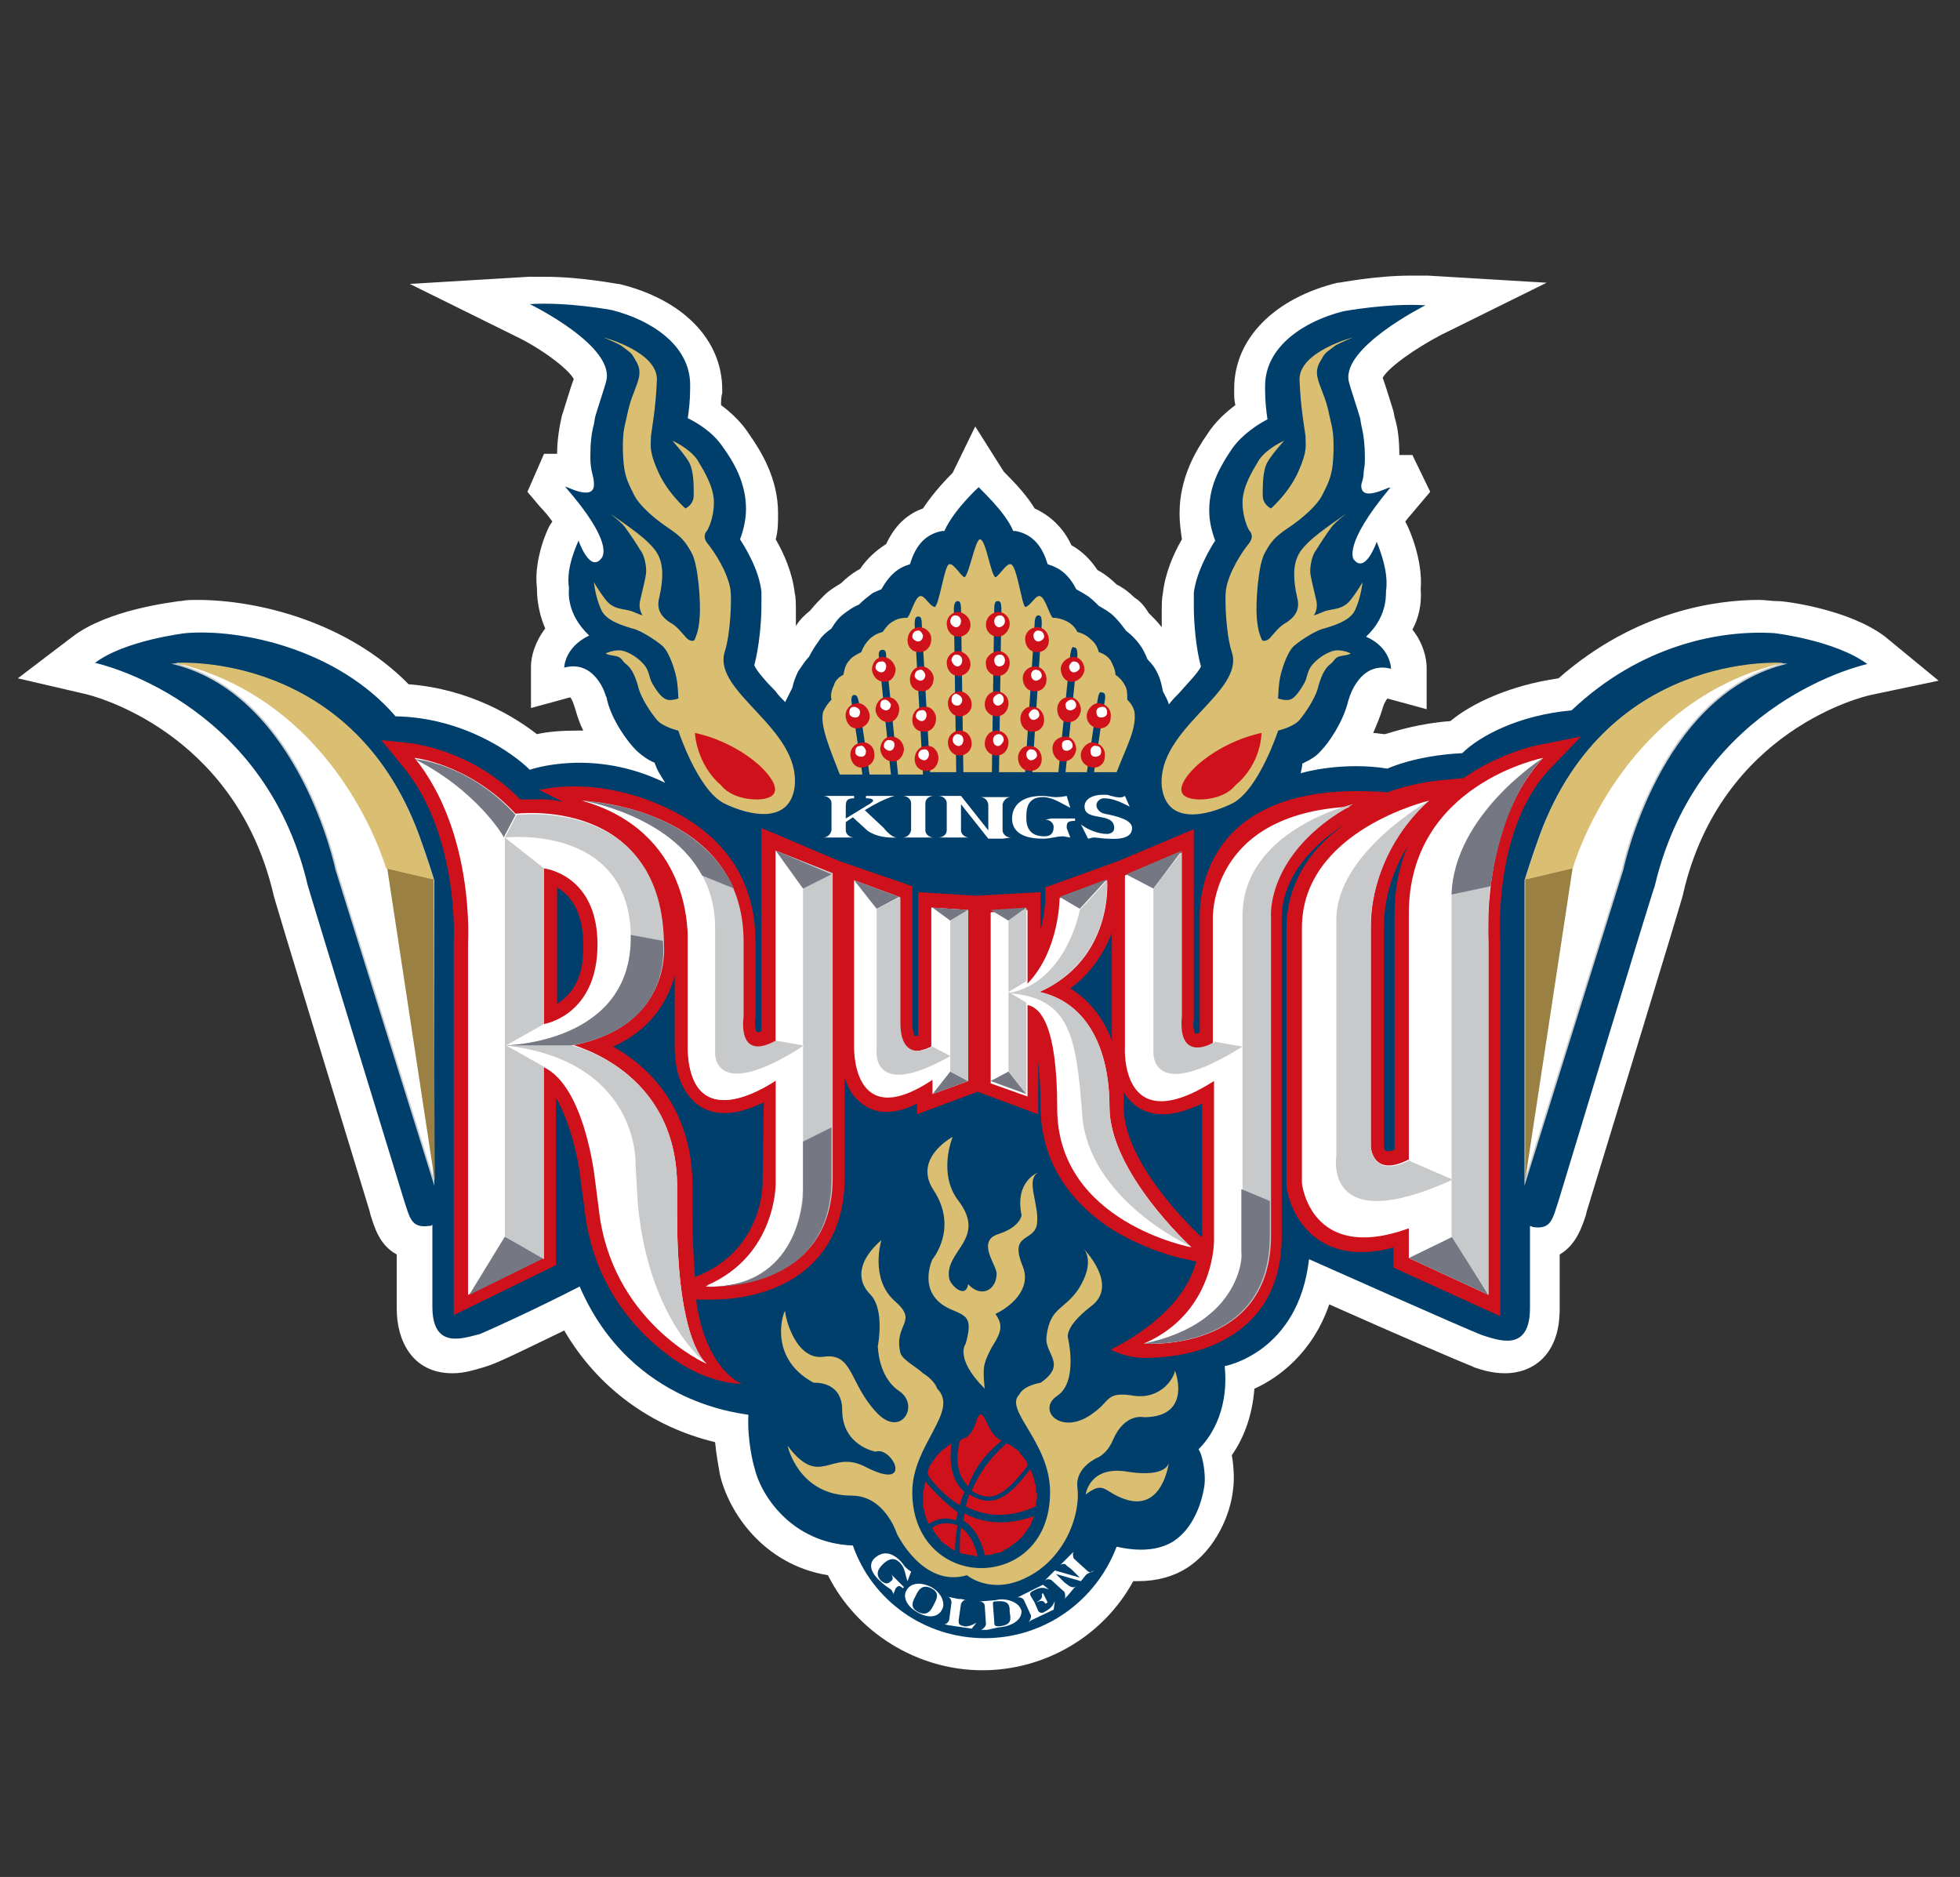 <?xml version="1.0" encoding="utf-8"?>
<!-- Generator: Adobe Illustrator 24.0.0, SVG Export Plug-In . SVG Version: 6.00 Build 0)  -->
<svg version="1.1" id="レイヤー_1" xmlns="http://www.w3.org/2000/svg" xmlns:xlink="http://www.w3.org/1999/xlink" x="0px"
	 y="0px" viewBox="0 0 165 158" style="enable-background:new 0 0 165 158;" xml:space="preserve">
<rect x="0" y="0" width="165" height="158" fill="#333333" stroke="none"/>
<style type="text/css">
	.st0{fill:#FFFFFF;}
	.st1{fill:#003F6B;}
	.st2{fill:#CF111B;}
	.st3{fill:#DABF73;}
	.st4{fill:#FFFFFF;stroke:#C8C9CA;stroke-width:0.128;stroke-miterlimit:10;}
	.st5{fill:#9B8044;}
	.st6{fill:#C8C9CA;}
	.st7{fill:#757883;}
	.st8{fill:none;stroke:#E50012;stroke-width:2.553538e-02;stroke-miterlimit:10;}
</style>
<g>
	<path class="st0" d="M158.7,53.6c-3-2.3-8.4-3-9-3l-0.1,0c-0.5,0-1-0.1-1.5-0.1c-3.6,0-10.4,0.9-16.9,6.6c-4.1,0.6-7.3,2.1-9.1,3.6
		c-2.6,0.2-4.5,0.8-5.5,1.1c-0.3,0-0.7-0.1-1-0.1c0.3-0.7,0.6-1.4,0.8-2.1l0.1-0.3c0.1-0.2,0.2-0.4,0.3-0.5l3.3,0.9l0-3.5
		c0-0.8-0.3-2.1-1.2-3.2c0.5-0.9,0.8-2.1,0.7-3.4c0.2-2.5-1-5.1-1.1-5.3l-0.2-0.4c0.3-0.4,0.6-0.7,1-1.2l1.1-1.3l-1.5-3.1l-1.1,0
		c0-1.2-0.1-2.2-0.4-3.2l-0.1-0.5c-0.2-0.6-0.6-2-0.9-2.8c0.5-0.9,2.8-2.5,4.9-3.6l8.9-4.4l-10-0.6c-0.4,0-0.9,0-1.4,0
		c-3,0-6,0.6-6.1,0.6l-0.1,0c-5.3,1.3-8.7,4.7-8.7,8.9c0,0.1,0,0.2,0,0.4c0,0.3,0,0.6,0.1,1c-0.8,0.6-1.7,1.4-2.4,2.5
		c-0.9,1.3-2.3,3.6-2.3,6.6l0,0.1c0,0.7,0.1,1.4,0.2,2.1c-0.7,1.2-1.4,2.8-1.6,4.5c-0.1,0.5-0.1,1.1-0.1,1.5c0,0.4,0,0.9,0,1.4
		c-0.3-0.4-0.7-0.8-1.1-1.2c-0.3-0.5-0.7-1-1.2-1.3c-0.4-0.4-0.9-0.8-1.5-1.1c-0.4-0.4-0.9-0.8-1.4-1.1c-0.1,0-0.1-0.1-0.2-0.1
		c-0.6-0.9-1.3-1.6-2.2-2.1c-0.7-1.5-1.8-2.5-3.1-3.1c-0.6-1-1.5-2-2.6-3.1l-2.4-3.8l-1.9,3.9c-1.1,1.1-1.9,2.1-2.5,3
		c-1.4,0.5-2.4,1.5-3.1,3c-0.8,0.5-1.6,1.2-2.2,2.1c-0.1,0-0.1,0.1-0.2,0.1c-0.5,0.3-1,0.7-1.4,1.1c-0.5,0.3-1,0.6-1.4,1
		c-0.4,0.4-0.8,0.8-1.2,1.3c-0.5,0.4-0.9,0.8-1.2,1.3c0-0.5,0-0.9,0-1.3c0-0.6,0-1.1-0.1-1.5c-0.2-1.7-0.9-3.3-1.6-4.5
		c0.2-0.7,0.2-1.4,0.2-2.1l0-0.1c0-3-1.5-5.3-2.4-6.6c-0.7-1.1-1.6-1.9-2.4-2.5c0-0.3,0-0.7,0.1-1c0-0.1,0-0.2,0-0.3
		c0-4.2-3.3-7.6-8.7-8.9l-0.1,0c-0.1,0-3.1-0.6-6.1-0.6c-0.5,0-1,0-1.4,0l-10,0.6l8.9,4.4c2.1,1,4.4,2.7,4.9,3.6
		c-0.3,0.8-0.7,2.2-0.9,2.8L47.3,35c-0.2,0.9-0.4,2-0.4,3.2l-1.1,0l-0.7,1.6l-0.7,1.6l1.1,1.3c0.4,0.4,0.7,0.8,1,1.2l-0.2,0.3
		c-0.1,0.1-1.4,2.8-1.1,5.3c0,1.3,0.3,2.5,0.7,3.4c-0.9,1.2-1.2,2.4-1.2,3.2l0,3.5l3.3-0.9c0.1,0.1,0.2,0.3,0.3,0.6l0.1,0.3
		c0.2,0.7,0.4,1.3,0.7,1.9c-0.2,0-0.3,0-0.5,0c-1.4,0-2.5,0.1-3.4,0.3c-1.8-1.4-5.6-3.8-10.8-4.2c-5.1-5.2-12.6-7.1-17.8-7.1
		c-0.5,0-0.9,0-1.4,0.1l-0.1,0c-0.6,0.1-6,0.7-9,3l-4.6,3.5l5.6,1.3c0.5,0.1,12.6,3,15.9,16.8c0,0.1,0,0.2,8.1,26.7l0.1,0.4
		c0.3,0.9,0.7,2.5,2.2,3.3l0,4.6c0,2.5,1.2,5.4,4.7,5.4c1,0,1.9-0.3,2.6-0.5L41,115c0.8-0.2,4-1.8,6.5-3c2.8,4.8,7.3,8.1,12.7,9.4
		c0.1,1.1,0.3,2.1,0.4,2.7c0.7,3.1,3.6,7.6,9.1,8.5c2.4,4.8,7.5,8,13,8c5.3,0,10.2-2.9,12.7-7.5c0.1,0,0.3,0,0.4,0
		c1.6,0,3-0.4,4.1-1.1c2.5-1.6,3.7-4.6,3.9-6.6l0,0c0.1-0.6,0.1-1.8-0.1-2.9c0.9-1.3,1.7-3.1,1.9-5.6c2-0.9,4.9-3,6.3-7.1
		c5.6,2.5,11.2,4.9,12,5.2l0.2,0.1c0.6,0.2,1.5,0.5,2.6,0.5c2.2,0,4.6-1.4,4.6-5.4l0-4.6c1.4-0.8,1.9-2.4,2.2-3.3l0.1-0.4
		c8.1-26.5,8.1-26.6,8.1-26.7c3.2-13.8,15.3-16.6,15.8-16.7l5.7-1.2L158.7,53.6z M62.9,42.9L62.9,42.9L62.9,42.9L62.9,42.9z"/>
	<g>
		<path class="st1" d="M149.4,53.3c-4.6-0.3-11.3,1-17.1,6.5c-4.5,0.4-7.8,2.2-9.2,3.6c-4,0.2-6.3,1.3-6.3,1.3
			c-3.7-0.6-7.1,0.3-7.3,0.4c0-0.1,0.2-0.8,0.1-0.8c0.6-0.3,1.2-0.6,1.6-1.1c0.7-0.7,1.9-2.5,2.3-4.2c0.1-0.3,0.1-0.3,0.1-0.3
			c0,0,0.9-3.1,3.5-2.4c0,0,0-1.8-2.1-2.7c2-1.9,1.6-3.8,1.7-4c0.2-1.8-0.8-3.9-0.8-4c0,0-1,2.9-2,1.4c0.1,0-0.9-1.1,3.1-5.9
			c0.3-0.4-2.5,1.4-2.4-0.3c0.1-0.4,0.2-0.6,0.2-1.1c0.1-0.6,0.1-0.7,0.1-1.3c0-0.9-0.1-1.8-0.3-2.6l-0.1-0.6
			c-0.2-0.7-0.9-2.8-0.9-2.9c-1-2.9,6.4-6.6,6.4-6.6c-3.1-0.2-6.9,0.5-6.9,0.5c-3.2,0.8-6.6,2.9-6.6,6.3c0,0.1,0,0.2,0,0.3
			c0,1,0.1,1.8,0.2,2.5c-0.6,0.3-2.1,1.2-3,2.5c-0.8,1.2-1.9,2.9-1.9,5.1c0,0,0,0.1,0,0.1c0,0.9,0.2,1.7,0.5,2.5
			c-0.7,1.1-1.6,2.8-1.8,4.4c0,0.3,0,0.7,0,1.2c0,1.4,0.2,3.6,0.6,5c-0.2,0.5-1.2,1.5-1.8,2.2c-0.3,0.3-0.6,0.6-0.9,1
			c-0.1-0.4-0.3-0.7-0.5-1.1c-0.1-0.5-0.2-1-0.4-1.4c-0.2-0.5-0.5-0.9-0.9-1.3c-0.2-0.5-0.4-0.9-0.7-1.3c-0.3-0.4-0.7-0.8-1.1-1.1
			c-0.3-0.4-0.6-0.8-1-1.2c-0.4-0.4-0.8-0.6-1.3-0.9c-0.4-0.4-0.7-0.7-1.2-1c-0.2-0.1-0.5-0.3-0.7-0.4c-0.4-0.8-1-1.6-2.1-2
			c-0.1,0-0.2-0.1-0.3-0.1c-0.4-1.3-1.1-2.5-2.7-2.8c0,0-0.1,0-0.2,0c-0.7-1.7-3-3.7-2.9-3.7c0,0-2.1,1.9-2.9,3.7
			c-0.1,0-0.1,0-0.2,0c-1.6,0.3-2.3,1.5-2.7,2.8c-0.1,0-0.2,0.1-0.3,0.1c-1.1,0.4-1.7,1.3-2.1,2c-0.2,0.1-0.5,0.2-0.7,0.3
			c-0.4,0.3-0.8,0.6-1.2,1c-0.5,0.2-0.9,0.5-1.3,0.8c-0.4,0.3-0.7,0.7-1,1.2c-0.4,0.3-0.8,0.6-1.1,1.1c-0.3,0.4-0.6,0.9-0.8,1.3
			c-0.4,0.4-0.6,0.8-0.9,1.2c-0.2,0.4-0.4,0.9-0.5,1.4c-0.2,0.4-0.4,0.8-0.6,1.2c-0.3-0.3-0.6-0.6-0.8-0.9c-0.7-0.7-1.6-1.7-1.8-2.2
			c0.4-1.5,0.6-3.6,0.6-5c0-0.5,0-0.9,0-1.2c-0.2-1.7-1.1-3.3-1.8-4.4c0.3-0.8,0.5-1.7,0.5-2.5c0,0,0-0.1,0-0.1c0-2.2-1.1-4-1.9-5.1
			c-0.9-1.4-2.4-2.2-3-2.5c0.1-0.7,0.2-1.5,0.2-2.5c0-0.1,0-0.2,0-0.3c0-3.4-3.4-5.5-6.6-6.3c0,0-3.7-0.7-6.9-0.5
			c0,0,7.4,3.6,6.4,6.6c0,0.1-0.7,2.2-0.9,2.9l-0.1,0.6c-0.2,0.7-0.3,1.6-0.3,2.6c0,0.6,0,0.7,0.1,1.3c0.1,0.5,0.2,0.7,0.2,1.1
			c0.1,1.7-2.7,0-2.4,0.3c4.1,4.7,3.1,5.8,3.1,5.9c-1,1.5-2-1.4-2-1.4c0,0.1-1.1,2.2-0.8,4c0,0.2-0.3,2.1,1.7,4
			c-2.1,1-2.1,2.7-2.1,2.7c2.6-0.7,3.5,2.3,3.5,2.4c0,0,0.1,0.1,0.1,0.3c0.4,1.7,1.7,3.5,2.4,4.2c0.5,0.5,1.1,0.9,1.6,1.1
			c0.3,0.8,0.3,0.7,0.9,1.7c-6.1-3-11.4-1.1-11.4-1.1c-1.4-1.4-5.6-4.4-11.3-4.5c-4.9-5.7-13.1-7.4-17.7-7c0,0-5.1,0.6-7.6,2.5
			c0,0,14.2,3,17.9,18.7c0,0.1,8.1,26.5,8.1,26.5c0.5,1.5,0.6,2.4,2.1,2.2c0.1,0,0.2,0,0.3-0.1l0,6.9c0,3.7,2.7,2.6,4,2.3
			c0.5-0.2,4.3-1.9,8.4-4c4.4,10.2,14.2,10.7,14.2,10.8c-0.1,2.1,0.4,4.1,0.5,4.4c0.5,2.3,3.1,6.4,8.3,6.6c1.6,4.6,6,7.8,11.1,7.8
			c5.1,0,9.4-3.2,11.1-7.7c0.9,0.2,3,0.6,4.7-0.4c2.4-1.5,2.7-4.9,2.7-4.8c0.1-0.8-0.1-2.4-0.5-3c0.7-0.7,2.6-2.9,2.2-7
			c0,0,6.2-1.1,7.1-9c0,0,13.7,6.1,14.6,6.4c1.3,0.4,4,1.5,4-2.3l0-6.9c0.1,0,0.2,0.1,0.3,0.1c1.5,0.2,1.6-0.7,2.1-2.2
			c0,0,8-26.4,8.1-26.5c3.7-15.7,17.9-18.7,17.9-18.7C154.5,53.9,149.4,53.3,149.4,53.3z"/>
		<path class="st2" d="M58.6,109.4l0.6,0c0,0,0.3,0,0.7,0l0,0c1.4,0,4-0.2,6.4-1.5c2.2-1.2,4.8-3.7,4.8-8.7l0-8.5
			c0.2,0.6,0.5,1.3,1,1.8c0.7,0.7,1.5,1.1,2.5,1.1c0.8,0,1.6-0.2,2.6-0.7l0,0.9l5.1-1.9l5.1,1.9l0-4.5c0.1,1,0.2,2.2,0.2,3.8
			c0,4.4,2.2,8,6.2,10.5c3,1.8,5.9,2.4,6.1,2.4l0.8,0.2c-1.2,4.7-7.2,7.4-7.2,7.4s1.4,0.8,3.2,0.7c5.4-0.1,11.2-2.7,11.2-10.2
			l0-26.8c0-4,3.5-6.8,5.3-7.9c-2.6,1.8-4.9,4.7-4.9,8.8l0,21.5l0,0.1c0.2,1.9,1.8,5.6,6.3,5.6c0.8,0,1.7-0.1,2.7-0.4l0,1.7l9,4.1
			l0-31.4l0-0.1c0-0.1-0.7-9.6,4.3-14.7l2.5-2.6l-3.5,0.7c-0.1,0-3.1,0.6-6.1,2.6c-0.1,0.1-0.2,0.1-0.3,0.2l-2.1,0.2
			c-2.6,0.3-4.3,1-4.3,1c-16.2-1.3-15.8,9.8-15.8,10.6l0,9.6c-0.2,0.1-0.3,0.1-0.4,0.1c-0.1-0.2-0.2-0.8-0.1-1.2l0-0.1l0-15.9
			l-6.4,2.7L88,74.7l0,0.8c0,0,0,1.3-0.4,2.8l0-3.2l-5.4,0.3l0,0l-4.9-0.3l0,12.1c-0.1,0-0.1,0-0.2,0c-0.1,0-0.1,0-0.1,0
			c-0.1-0.1-0.2-0.7-0.2-1.1l0-11.5l-6.1-2.1l-6.6-2.8l0,17.1c-0.2,0.1-0.3,0.1-0.4,0.1c-0.1-0.2-0.2-0.8-0.1-1.2l0-0.1l0-6.3
			c0-5.2-2.6-9-7.5-11.3c-6-2.8-10.6-1.5-10.7-1.5l2,1c-1.4-0.3-1.9-0.2-2.8-0.2c-0.3,0-0.6,0-0.8,0c-4-4.1-8.7-4.6-8.9-4.7
			l-2.8-0.3l1.8,2.2c4.8,5.8,4.3,14.7,4.3,14.7l0,31.5l8.6-4.2l0-14.1c1.3,2.2,2,5.7,2.1,7.1l0.3,2.2c0.9,8.8,7.5,13,9.6,13.9
			c0,0,0,0,0,0l0,0c0,0,1.9,0.9,3.8,0.9C62.7,116.7,59.4,115.5,58.6,109.4z M46.9,84.5l0-9.8c1,0.6,2.2,1.9,2.2,4.8
			C49.2,82.5,48,83.8,46.9,84.5z M64.2,99.6c0,0.2,0,5.4-5.2,7.7l-0.5,0.2c-0.1-1.4-0.2-3.1-0.2-5.2c0-1.2,0-2.3,0-2.4
			c0-6.7-3.8-10.2-6.7-11.8c3.4-1.5,4.7-4.1,5.2-6l0,5.8c0,0.4-0.1,3,1.4,4.6c0.7,0.8,1.7,1.2,2.8,1.2c1,0,2-0.3,3.3-0.9L64.2,99.6z
			 M90.1,83.2c1.8-1.3,2.9-3.1,3.5-4.7l0,9.1C92.9,85.7,91.7,84.2,90.1,83.2z M94.6,93.2c0-0.4,0-0.9,0-1.3c0.1,0.2,0.3,0.5,0.5,0.7
			c0.7,0.8,1.7,1.2,2.8,1.2c1,0,2-0.3,3.3-0.9l0,11.2L101,104C100.9,103.9,94.6,98.1,94.6,93.2z M117.4,76.9l0,19.9
			c-0.3,0.1-0.5,0.1-0.6,0.1l0,0c-0.1,0-0.3,0-0.3-0.4l0-18.4c0-2.9,1-5.2,2-6.9C117.8,72.9,117.4,74.8,117.4,76.9z"/>
		<path class="st3" d="M95.5,59.9c-0.1-0.4-0.3-0.7-0.6-1c0-0.4,0-0.9-0.2-1.2c-0.2-0.4-0.5-0.7-0.8-0.9c0-0.4-0.2-0.8-0.4-1.2
			c-0.2-0.3-0.6-0.6-1-0.7c-0.1-0.4-0.3-0.8-0.7-1.1c-0.3-0.3-0.7-0.5-1.1-0.6c-0.2-0.4-0.5-0.7-0.9-0.9c-0.4-0.2-0.8-0.3-1.2-0.3
			c-0.3-0.4-0.6-1.6-1-1.8c-0.4-0.2-0.8,0.8-1.3,0.9c-0.3-0.3-0.7-3.5-1.2-3.6c-0.4-0.1-0.9,0.9-1.3,1.1c-0.4-0.2-0.8-3.2-1.3-3.2
			c-0.4,0-0.9,2.9-1.3,3.2c-0.4-0.2-0.9-1.2-1.3-1.1c-0.4,0.1-0.8,3.3-1.2,3.6c-0.5-0.1-0.9-1.1-1.3-0.9c-0.4,0.2-0.7,1.4-1,1.8
			c-0.5,0-0.9,0.1-1.2,0.3c-0.4,0.2-0.6,0.5-0.9,0.9c-0.4,0.1-0.8,0.3-1.1,0.6c-0.3,0.3-0.5,0.6-0.7,1.1c-0.4,0.2-0.8,0.4-1,0.7
			c-0.3,0.3-0.4,0.7-0.5,1.2c-0.4,0.2-0.7,0.5-0.8,0.9c-0.2,0.4-0.3,0.8-0.2,1.2c-0.3,0.3-0.5,0.6-0.7,1c-0.3,1.1,0.5,3,1.4,5.3
			l1.9,0l-0.9-6c-0.1-0.6,0.1-0.7,0.2-0.7c0.2,0,0.3,0.1,0.4,0.6l0.9,6.1l1.8,0l-1-9.8c-0.1-0.6,0.1-0.7,0.3-0.7
			c0.2,0,0.3,0.1,0.3,0.6l1,9.9l2.1,0L77,52.6c0-0.6,0.1-0.7,0.3-0.7c0.2,0,0.3,0.1,0.3,0.7L78.3,65l2.2,0l-0.2-13.7
			c0-0.6,0.2-0.7,0.3-0.7c0.2,0,0.3,0.1,0.3,0.7L81.1,65l2.4,0l0.2-13.7c0-0.6,0.1-0.7,0.3-0.7c0.2,0,0.3,0.1,0.3,0.7L84.1,65l2.2,0
			l0.8-12.5c0-0.6,0.2-0.7,0.3-0.7c0.2,0,0.3,0.1,0.3,0.7L86.9,65l2.2,0l1-9.9c0.1-0.6,0.2-0.7,0.3-0.6c0.2,0,0.3,0.1,0.3,0.7
			l-1,9.8l1.8,0l0.9-6.1c0.1-0.6,0.2-0.7,0.4-0.6c0.2,0,0.3,0.2,0.2,0.7l-0.9,6l1.9,0C94.9,62.7,95.7,61.3,95.5,59.9z"/>
		<path class="st3" d="M61,54.9c0.5-1.5,0.6-4.5,0.5-5.2c-0.2-1.5-1.4-3.3-1.9-3.9c-0.5-0.6-0.2-1-0.1-1.1c0.1-0.1,0.6-1.1,0.6-2.4
			c0-1.3-0.8-2.6-1.4-3.6c-0.7-1-2.1-1.6-2.1-1.6s1,1.1,1.4,1.8c0.4,0.7,0.4,1.9,0.4,2.8c0,0.8-0.7,1.1-0.7,1.1s-1.5-1.3-2.3-3.1
			c-0.8-1.8-0.6-2.2-0.6-3c0.1-0.8,0.4-2.3,0.5-4.7c0.1-2.4-4.5-3.6-4.5-3.6s1.2,0.5,1.5,0.7c0.9,0.7,0.8,0.5,1.3,1.4
			c0.5,0.9,0.1,1.6-0.3,2.7c-0.4,1-0.5,1.8-0.7,2.6c-0.2,0.8-0.2,2.1-0.1,3.2c0.1,1.2,0.5,1.9,0.9,2.7c0.4,0.8,1.6,1.9,2.8,2.7
			c1.2,0.8,1.5,1.2,2,2.1c0.6,1,0.8,4.3,0.7,5.5c-0.1,1.2-0.3,1.5-0.4,1.8c-0.1,0.3-0.6,0.1-0.8-0.2c-0.2-0.2-0.7-0.9-1.3-1.2
			c-0.6-0.4-1.2-1-0.9-2.1c0.7-3.1-0.2-3.9-1-4.7c-0.8-0.8-3.2-2.4-3.2-2.4s1.1,0.8,1.4,1.3c0.3,0.4,0.9,1.3,1.2,1.8
			c0.4,0.5,0.5,1.4,0.5,1.8c0,0.4-0.3,1.5-0.5,2.4c-0.2,0.8,0.2,1.3,0.2,1.3s-0.1,0-0.8-0.3c-0.7-0.3-1.6-0.1-2.3-1
			c-0.7-0.9-1-1.5-1-1.5s0.1,1.2,0.6,2.3c0.4,1,2,1.4,2.6,1.6c0.6,0.1,1.9,0.9,2.6,1.5c0.6,0.6,1.1,2.2,1.2,3
			c0.1,0.8,0.1,1.3,0.1,1.3s0.2,0.1-0.4,0.2c-0.5,0.1-0.9,0-1.5-0.9c-0.6-0.9-0.4-0.9-0.7-1.6c-0.3-0.7-1.3-1.4-2-1.6
			c-0.7-0.2-1.5,0.2-1.5,0.2s0,0.1,0.7,0.2c0.7,0.1,0.6,0.4,1,0.7c0.4,0.3,0.7,0.8,1,1.8c0.2,1,1.1,2.3,1.6,2.9
			c0.5,0.6,1.8,0.9,1.8,0.9s1.6,4.9,3.8,6.1c2.2,1.1,5.6,1.8,6-1.4C67.4,61.3,60,58.3,61,54.9z"/>
		<path class="st2" d="M60.7,66.1c0,0,0.8,1.2,3.1,1.2c2.3-0.1,1.5-1.6,0.1-2.9c-2.5-2.2-5.4-2.7-5.4-2.7S58.6,64.3,60.7,66.1z"/>
		<path class="st3" d="M103.7,54.9c-0.5-1.5-0.6-4.5-0.5-5.2c0.2-1.5,1.4-3.3,1.9-3.9c0.5-0.6,0.2-1,0.1-1.1
			c-0.1-0.1-0.6-1.1-0.6-2.4c0-1.3,0.8-2.6,1.4-3.6c0.7-1,2.1-1.6,2.1-1.6s-1,1.1-1.4,1.8c-0.4,0.7-0.4,1.9-0.4,2.8
			c0,0.8,0.7,1.1,0.7,1.1s1.5-1.3,2.3-3.1c0.8-1.8,0.6-2.2,0.6-3c-0.1-0.8-0.4-2.3-0.5-4.7c-0.1-2.4,4.5-3.6,4.5-3.6
			s-1.2,0.5-1.5,0.7c-0.9,0.7-0.8,0.5-1.3,1.4c-0.5,0.9-0.1,1.6,0.3,2.7c0.4,1,0.5,1.8,0.7,2.6c0.2,0.8,0.2,2.1,0.1,3.2
			c-0.1,1.2-0.5,1.9-0.9,2.7c-0.4,0.8-1.6,1.9-2.8,2.7c-1.2,0.8-1.5,1.2-2,2.1c-0.6,1-0.8,4.3-0.7,5.5c0.1,1.2,0.3,1.5,0.4,1.8
			c0.1,0.3,0.6,0.1,0.8-0.2c0.2-0.2,0.7-0.9,1.3-1.2c0.6-0.4,1.2-1,0.9-2.1c-0.7-3.1,0.2-3.9,1-4.7c0.8-0.8,3.2-2.4,3.2-2.4
			s-1.1,0.8-1.4,1.3c-0.3,0.4-0.9,1.3-1.2,1.8c-0.4,0.5-0.5,1.4-0.5,1.8c0,0.4,0.3,1.5,0.5,2.4c0.2,0.8-0.2,1.3-0.2,1.3
			s0.1,0,0.8-0.3c0.7-0.3,1.6-0.1,2.3-1c0.7-0.9,1-1.5,1-1.5s-0.1,1.2-0.6,2.3c-0.4,1-2,1.4-2.6,1.6c-0.6,0.1-1.9,0.9-2.6,1.5
			c-0.6,0.6-1.1,2.2-1.2,3c-0.1,0.8-0.1,1.3-0.1,1.3s-0.2,0.1,0.4,0.2c0.6,0.1,0.9,0,1.5-0.9c0.6-0.9,0.4-0.9,0.7-1.6
			c0.3-0.7,1.3-1.4,2-1.6c0.7-0.2,1.5,0.2,1.5,0.2s0,0.1-0.7,0.2c-0.7,0.1-0.6,0.4-1,0.7c-0.4,0.3-0.7,0.8-1,1.8
			c-0.2,1-1.1,2.3-1.6,2.9c-0.5,0.6-1.8,0.9-1.8,0.9s-1.6,4.9-3.8,6.1c-2.2,1.1-5.6,1.9-6-1.4C97.4,61.3,104.8,58.3,103.7,54.9z"/>
		<path class="st2" d="M104,66.1c0,0-0.8,1.2-3.1,1.2c-2.3-0.1-1.5-1.6-0.1-2.9c2.5-2.2,5.4-2.7,5.4-2.7S106.2,64.3,104,66.1z"/>
		<path class="st4" d="M36.5,99.4l-8.2-26.2c0,0-3-14.5-13.5-17.3c0,0,15.2-1.1,20.7,15.2c0.3,0.8,1,3,1,3L36.5,99.4z"/>
		<path class="st3" d="M82.9,116.9c-2.6-2.6-1.6-3.8-1.6-3.8c0.6-2.2,0.1-2.3-1.3-2.9c-2.9-1.3-1.5-4.2-1.5-4.2s2.2-2.6,0.1-5.8
			c-1.8-2.7,1.6-4.5,1.6-4.5s-1.3,3.1,0.5,5.4c2.4,3.2-1.2,4.2-0.8,6.5c0.1,0.6,1.4,1.8,1.6,0.5c1.1,1.2,2.4,0.5,2.4-0.9
			c0-0.7-1.7-2.7,0.1-3.3c1.9-0.6,2-1.6,2-1.6c-0.6-2.9,1.4-3.6,1.4-3.6c-1.1,0.6,0.1,2.7-0.1,4.3c-0.2,1.6-2.4,0.7-1.2,3.6
			c0.8,2-1.2,3.5-2.3,4c0.6,0.9,0.6,1.4-0.3,2.8c0,0-0.5,0.9-0.6,1.4C82.7,115.4,82.9,116.9,82.9,116.9z"/>
		<path class="st3" d="M91.4,125.8c0,0,0.3-2.5,3.6-1.9c3.3,0.5,3.4-0.8,3.4-0.8s-0.5,4.2-3.7,3.1C92.9,125.6,93,124.6,91.4,125.8z"
			/>
		<path class="st3" d="M98.9,115.4c0,0.4-1,2.4-3.4,2.1c-2.4-0.4-2,0.4-3.4,1.4c-2.7,2.1-4.9-0.2-3.1-1.4c1.8-1.2,0.9-4.9,0.9-4.9
			s-0.3-0.9,1.9-2.6c2.5-1.8-0.6-4.9-0.6-4.9s1.1,1-0.4,3.4c-1.2,1.8-2.4,1.5-2.7,4c-0.2,1.5,1.8,2.3-0.5,3.9c0,0-1.4,0.2-1.8,1
			c-1.3,1.3,2.6,4,2.6,8.2c0,4.3-2.9,6.4-5.8,6.4c-2.9,0-5.8-2.2-5.8-6.4c0-4,4-6.8,2.1-8.7c-0.3-0.8-1.2-1.3-1.2-1.3
			c-0.5-0.5-1.7-1.1-1.9-1.7c-0.6-2.5,1.6-2.6-0.5-4.4c-2.1-1.9-1.1-5.1-1.1-5.1s-3.1,2.4-0.9,4.6c1.2,1.3,0.6,4.3,0.6,4.3
			s0,2.6,1.8,3.8c1.8,1.2,0.1,4.1-2,1.7c-2.2-2.4-1.9-4.9-4.3-4.6c-2.4,0.4-3.3-3.3-3.3-3.8c0-0.4-1.7,3.8,2.4,6
			c0,0,2.4-0.2,2.4,2.3c0,3,2.8,3.5,2.8,3.5c1.4-0.5,3.3,3.4-0.8,1.3c-3-1.6-3.8,1.9-6.6-1.8c0,0,0.9,4.2,5.4,4.2
			c2.8,0,3.8,3.2,3.8,3.2s2.2,4.6,5.9,3.5c0,0,2,1.7,5,0.2c3.1-1.5,4.6-5.1,4.3-7.6c-0.2-1.7,1.7-2.5,1.7-2.5s0.8-0.3,1.3-1.5
			c1-2.3,2.6-1.9,2.6-1.9C100.6,119.3,98.8,115,98.9,115.4z"/>
		<polygon class="st5" points="32.6,73.1 36.5,74 36.6,99.4 		"/>
		<path class="st3" d="M36.3,74l-3.8-0.9c0,0-3.9-14-17.7-17.3c0,0,15.2-1.1,20.7,15.2c0.3,0.8,1,3,1,3L36.3,74z"/>
		<path class="st4" d="M128.4,99.4l8.2-26.2c0,0,3-14.5,13.5-17.3c0,0-15.2-1.1-20.7,15.2c-0.3,0.8-1,3-1,3L128.4,99.4z"/>
		<polygon class="st5" points="132.4,73 128.4,74 128.4,99.3 		"/>
		<path class="st3" d="M128.6,74l3.8-0.9c0,0,3.9-14,17.7-17.3c0,0-15.2-1.1-20.7,15.2c-0.3,0.8-1,3-1,3L128.6,74z"/>
		<path class="st0" d="M57,99.9c0,0,0,1.2,0,2.4c0,10.9,2.5,12.5,2.5,12.5c-0.1,0-8.1-3.6-9.1-13.1l-0.3-2.3c0,0-0.8-8-4.4-9.6
			c0,2.1,0,16.1,0,16.1l-6.3,3.1l0-29.6c0,0,0.6-9.3-4.5-15.6c0,0,4.6,0.5,8.5,4.7c0,0,12.4-1.6,12.4,11.1c0,0,0.6,6.7-7.7,8.3
			C48.1,88,57,90,57,99.9z M50.3,79.5c0-5.9-4.5-6.4-4.5-6.4l0,13.1C45.8,86.2,50.3,85.5,50.3,79.5z"/>
		<path class="st6" d="M48.1,88c0,0,8.9,2,8.9,11.9c0,0,0,1.2,0,2.4c0,10.9,2.5,12.5,2.5,12.5c-0.1,0-4.9-3.8-5.8-13.4L53.5,98
			c0,0,0.4-8.7-11-10l5.1,0"/>
		<path class="st6" d="M42.5,88c0,0,10.8-0.1,10.6-9.3c-0.2-9.4-10.6-8.2-10.6-8.2l1-1.9c0,0,12.4-1.6,12.4,11.1
			c0,0,0.6,6.7-7.7,8.3L42.5,88z"/>
		<path class="st7" d="M55.8,79.2c0,0.3,1,7.2-7.7,8.8l-5.6,0c0,0,10.8-0.1,10.6-9.3L55.8,79.2z"/>
		<path class="st6" d="M65.3,71.6l0,16c-3.3,1.8-2.7-2-2.7-2l0-6.3C62.6,67.9,49,67.4,49,67.4s9.1,1.9,8.9,11.9l0,8.7
			c0,0-0.5,8,7.5,2.9l0,8.6c0,0,0.1,6.1-5.9,8.7c0,0,10.6,0.8,10.6-9.1c0-9.9,0-25.6,0-25.6L65.3,71.6z"/>
		<path class="st0" d="M65.3,87.6l2.3,0.4l-2.3,2.9l0,8.7c0,0,0.1,6.1-5.9,8.7c0,0,8.3,0.8,8.2-9.1c0-13.7,0-13.4,0-24.5l-2.3-3.1
			L65.3,87.6z"/>
		<path class="st0" d="M129.9,63.8c0,0-11.3,2.2-11.3,13.1l0,20.7c-3.1,1.6-3.2-1.1-3.2-1.1l0-18.4c0-6.8,4.9-10.7,4.9-10.7
			s-10.7,2.5-10.7,10.7l0,21.5c0,0,0.7,6.8,9,3.8l0,2.5l6.7,3.1l0-29.6C125.3,79.4,124.6,69.4,129.9,63.8z"/>
		<path class="st0" d="M106.9,77.2c0,0,0,16.9,0,26.8c0,9.9-10.6,9.1-10.6,9.1c6-2.6,5.9-8.7,5.9-8.7l0-13.4c-8,5.1-7.5-2.9-7.5-2.9
			l0-14.4l4.7-1.9l0,14c0,0-0.6,3.8,2.7,2l0-10.4c0,0-0.4-8.9,11.6-9.5C113.8,67.7,106.9,71.1,106.9,77.2z"/>
		<path class="st0" d="M81.5,91c0-2.7,0,0.8,0-14.4l-3.1-0.2l0,11.7c-3.1,1.5-2.7-2-2.7-2l0-10.6l-3.8-1.4l0,13.9
			c0,0-0.3,7.5,6.6,2.9l0,1.2L81.5,91z"/>
		<path class="st0" d="M93.4,93.2c0-4.8-1.8-8.8-5.9-9.7c6.3-2.8,5.7-9.4,5.7-9.4l-4,1.5c0,0,0,4.4-2.7,7.2l0-6.2l-3.1,0.2
			c0,15.2,0,11.7,0,14.4l3.1,1.1l0-7.7c1,0.2,2.5,1.5,2.5,8.7c0,9.6,11.3,11.7,11.3,11.7S93.4,98.7,93.4,93.2z"/>
		<polygon class="st7" points="45.8,105.9 39.5,109 42.5,104.1 		"/>
		<polygon class="st6" points="45.8,106 45.8,89.8 42.6,88 45.8,86.2 45.8,73.1 42.5,70.5 42.5,104.1 		"/>
		<path class="st7" d="M34.9,63.9c0,0,4.5,0.3,8.5,4.7l-1,1.9C42.5,70.5,40.1,66.5,34.9,63.9z"/>
		<polygon class="st7" points="118.6,105.9 125.3,109 122.3,104.1 		"/>
		<path class="st8" d="M50,67.4"/>
		<path class="st0" d="M49,67.4c0,0,11.2,1.7,11.2,10.7l0,10.6c0,0-0.1,4.2,7.5-0.7l-2.3,2.9c0,0-7.4,5.3-7.5-2.8l0-9.6
			C57.8,78.6,58.2,70,49,67.4z"/>
		<polygon class="st7" points="65.3,71.6 70,73.6 67.6,74.8 		"/>
		<polygon class="st7" points="71.9,74.1 75.7,75.5 73.8,76.5 		"/>
		<path class="st7" d="M59.4,108.3c0,0,10.6,0.8,10.6-9.1c0-2.4,0-4.3,0-4.3l-2.4,1.2l0,4.6C67.6,100.7,67.3,108.6,59.4,108.3z"/>
		<path class="st6" d="M104.6,77.1l0,28.4c0,0,0,5.8-8.2,7.6c0,0,10.6,0.8,10.6-9.1c0-9.9,0-26.8,0-26.8s-0.5-5.4,6.9-9.5
			C113.8,67.7,104.6,69.9,104.6,77.1z"/>
		<path class="st7" d="M96.3,113.1c0,0,10.6,0.8,10.6-9.1c0-2.4,0-2.9,0-2.9l-2.4-1l0,5.4C104.6,105.5,104.6,111.4,96.3,113.1z"/>
		<path class="st6" d="M73.8,76.5l0,11.9c0,0-0.5,4.3,6.2,0.5l-1.5-0.8c0,0-2.7,1.6-2.7-2l0-10.6L73.8,76.5z"/>
		<polygon class="st7" points="78.5,92.1 81.5,91 80,90.2 		"/>
		<polygon class="st7" points="78.5,76.4 81.5,76.6 80,77.5 		"/>
		<polygon class="st7" points="86.4,92.1 83.4,91 84.9,90.2 		"/>
		<polygon class="st7" points="86.4,76.4 83.4,76.6 84.9,77.5 		"/>
		<polygon class="st6" points="80,77.5 81.5,76.6 81.5,91 80,90.2 		"/>
		<polygon class="st6" points="86.4,76.4 84.9,77.5 84.9,90.2 86.4,92.1 86.4,84.4 84.9,83.5 86.4,82.6 		"/>
		<polygon class="st7" points="89.2,75.5 93.2,74 90.9,76.5 		"/>
		<path class="st6" d="M93.4,93.2c0-4.8-1.8-8.8-5.9-9.7c0,0,5.8-2.1,5.7-9.4l-2.3,2.5c0,0-1.1,6.1-6,7c0,0,0,0,0,0
			c5.1,0.4,5.7,3.4,6.2,10.2c0.5,7.2,9.1,11.1,9.1,11.1S93.4,98.7,93.4,93.2z"/>
		<polygon class="st7" points="94.8,73.6 97.1,74.8 99.5,71.6 		"/>
		<path class="st6" d="M120.3,67.4c0,0-7.8,4.4-7.8,10c0,5.6,0,19.9,0,19.9s-1.2,7,9.8,2l-3.7-1.6c0,0-2.8,1.6-3.2-1.1l0-19.2
			C115.4,77.3,115.5,71.7,120.3,67.4z"/>
		<path class="st6" d="M129.9,63.8c0,0-7.7,4.8-7.7,11.8c0,7.1,0,28.5,0,28.5l3.1,4.9l0-31.7C125.3,77.3,125,69.1,129.9,63.8z"/>
		<path class="st2" d="M81.7,52.6c0,0.6-0.5,1-1,1c-0.6,0-1-0.5-1-1.1c0-0.6,0.5-1,1-1C81.2,51.6,81.7,52,81.7,52.6z"/>
		<path class="st2" d="M81.7,55.9c0,0.6-0.5,1-1,1c-0.6,0-1-0.5-1-1.1c0-0.6,0.5-1,1-1C81.3,54.9,81.7,55.4,81.7,55.9z"/>
		<path class="st2" d="M81.8,59.3c0,0.6-0.5,1-1,1c-0.6,0-1-0.5-1-1.1c0-0.6,0.5-1,1-1C81.3,58.2,81.8,58.7,81.8,59.3z"/>
		<path class="st2" d="M81.8,62.6c0,0.6-0.5,1-1,1c-0.6,0-1-0.5-1-1.1c0-0.6,0.5-1,1-1C81.4,61.5,81.8,62,81.8,62.6z"/>
		<path class="st0" d="M80.9,52.3c0,0.3-0.2,0.5-0.4,0.5c-0.2,0-0.5-0.2-0.5-0.5c0-0.3,0.2-0.5,0.4-0.5C80.7,51.8,80.9,52,80.9,52.3
			z"/>
		<path class="st0" d="M81,55.6c0,0.3-0.2,0.5-0.4,0.5c-0.2,0-0.4-0.2-0.5-0.5c0-0.3,0.2-0.5,0.4-0.5C80.8,55.1,81,55.3,81,55.6z"/>
		<path class="st0" d="M81,58.9c0,0.3-0.2,0.5-0.4,0.5c-0.3,0-0.5-0.2-0.5-0.5c0-0.3,0.2-0.5,0.4-0.5C80.8,58.5,81,58.7,81,58.9z"/>
		<path class="st0" d="M81.1,62.3c0,0.3-0.2,0.5-0.4,0.5c-0.2,0-0.5-0.2-0.5-0.5c0-0.3,0.2-0.5,0.4-0.5C80.9,61.8,81.1,62,81.1,62.3
			z"/>
		<path class="st2" d="M78.4,53.8c0,0.6-0.4,1.1-1,1.1c-0.6,0-1-0.4-1-1c0-0.6,0.4-1.1,1-1.1C77.9,52.8,78.4,53.2,78.4,53.8z"/>
		<path class="st2" d="M78.6,57.1c0,0.6-0.4,1.1-1,1.1c-0.6,0-1-0.4-1-1c0-0.6,0.4-1.1,1-1.1C78.1,56.1,78.6,56.6,78.6,57.1z"/>
		<path class="st2" d="M78.8,60.5c0,0.6-0.4,1.1-1,1.1c-0.6,0-1-0.4-1-1c0-0.6,0.4-1.1,1-1.1C78.3,59.4,78.8,59.9,78.8,60.5z"/>
		<path class="st2" d="M79,63.8c0,0.6-0.4,1.1-1,1.1c-0.6,0-1-0.4-1-1c0-0.6,0.4-1.1,1-1.1C78.5,62.7,79,63.2,79,63.8z"/>
		<path class="st0" d="M77.7,53.5c0,0.3-0.2,0.5-0.4,0.5c-0.2,0-0.5-0.2-0.5-0.4c0-0.3,0.2-0.5,0.4-0.5C77.4,53,77.6,53.2,77.7,53.5
			z"/>
		<path class="st0" d="M77.9,56.8c0,0.3-0.2,0.5-0.4,0.5c-0.2,0-0.5-0.2-0.5-0.4c0-0.3,0.2-0.5,0.4-0.5
			C77.6,56.3,77.8,56.5,77.9,56.8z"/>
		<path class="st0" d="M78,60.2c0,0.3-0.2,0.5-0.4,0.5c-0.2,0-0.5-0.2-0.5-0.4c0-0.3,0.2-0.5,0.4-0.5C77.8,59.7,78,59.9,78,60.2z"/>
		<path class="st0" d="M78.2,63.5c0,0.3-0.2,0.5-0.4,0.5c-0.2,0-0.5-0.2-0.5-0.4c0-0.3,0.2-0.5,0.4-0.5C78,63,78.2,63.2,78.2,63.5z"
			/>
		<path class="st2" d="M75.4,56.3c0,0.6-0.4,1.1-0.9,1.1c-0.6,0-1-0.4-1.1-1c0-0.6,0.4-1.1,0.9-1.1C74.9,55.3,75.3,55.8,75.4,56.3z"
			/>
		<path class="st2" d="M75.7,59.7c0,0.6-0.4,1.1-0.9,1.1c-0.5,0-1-0.4-1.1-1c0-0.6,0.4-1.1,0.9-1.1C75.2,58.6,75.7,59.1,75.7,59.7z"
			/>
		<path class="st2" d="M76.1,63c0,0.6-0.4,1.1-0.9,1.1c-0.6,0-1-0.4-1.1-1c0-0.6,0.4-1.1,0.9-1.1C75.6,62,76,62.4,76.1,63z"/>
		<path class="st0" d="M74.6,56.1c0,0.3-0.2,0.5-0.4,0.5c-0.2,0-0.5-0.2-0.5-0.4c0-0.3,0.2-0.5,0.4-0.5
			C74.4,55.6,74.6,55.8,74.6,56.1z"/>
		<path class="st0" d="M75,59.3c0,0.3-0.2,0.5-0.4,0.5c-0.2,0-0.5-0.2-0.5-0.4c0-0.3,0.1-0.5,0.4-0.5C74.7,58.9,74.9,59.1,75,59.3z"
			/>
		<path class="st0" d="M75.3,62.7c0,0.3-0.2,0.5-0.4,0.5c-0.2,0-0.5-0.2-0.5-0.4c0-0.3,0.2-0.5,0.4-0.5
			C75.1,62.3,75.3,62.4,75.3,62.7z"/>
		<path class="st2" d="M73.2,60.1c0.1,0.6-0.3,1.1-0.9,1.2c-0.6,0.1-1-0.3-1.1-0.9c-0.1-0.6,0.3-1.1,0.9-1.2
			C72.6,59.1,73.1,59.6,73.2,60.1z"/>
		<path class="st2" d="M73.6,63.4c0.1,0.6-0.3,1.1-0.9,1.2c-0.6,0.1-1-0.3-1.1-0.9c-0.1-0.6,0.3-1.1,0.9-1.2
			C73.1,62.4,73.6,62.9,73.6,63.4z"/>
		<path class="st0" d="M72.4,59.9c0,0.3-0.1,0.5-0.4,0.5c-0.2,0-0.5-0.1-0.5-0.4c0-0.3,0.1-0.5,0.4-0.5
			C72.1,59.5,72.4,59.7,72.4,59.9z"/>
		<path class="st0" d="M72.9,63.2c0,0.3-0.1,0.5-0.4,0.5c-0.2,0-0.5-0.1-0.5-0.4c0-0.3,0.1-0.5,0.4-0.5
			C72.6,62.7,72.8,62.9,72.9,63.2z"/>
		<path class="st2" d="M83,52.6c0,0.6,0.5,1,1,1c0.5,0,1-0.5,1-1.1c0-0.6-0.5-1-1-1C83.4,51.6,83,52,83,52.6z"/>
		<path class="st2" d="M83,55.9c0,0.6,0.5,1,1,1c0.6,0,1-0.5,1-1.1c0-0.6-0.5-1-1-1C83.4,54.9,82.9,55.4,83,55.9z"/>
		<path class="st2" d="M82.9,59.3c0,0.6,0.5,1,1,1c0.6,0,1-0.5,1-1.1c0-0.6-0.5-1-1-1C83.3,58.2,82.9,58.7,82.9,59.3z"/>
		<path class="st2" d="M82.9,62.6c0,0.6,0.5,1,1,1c0.6,0,1-0.5,1-1.1c0-0.6-0.5-1-1-1C83.3,61.5,82.9,62,82.9,62.6z"/>
		<path class="st0" d="M83.7,52.3c0,0.3,0.2,0.5,0.4,0.5c0.2,0,0.5-0.2,0.5-0.5c0-0.3-0.2-0.5-0.4-0.5C83.9,51.8,83.7,52,83.7,52.3z
			"/>
		<path class="st0" d="M83.7,55.6c0,0.3,0.2,0.5,0.4,0.5c0.3,0,0.5-0.2,0.5-0.5c0-0.3-0.2-0.5-0.4-0.5
			C83.9,55.1,83.7,55.3,83.7,55.6z"/>
		<path class="st0" d="M83.6,58.9c0,0.3,0.2,0.5,0.4,0.5c0.2,0,0.5-0.2,0.5-0.5c0-0.3-0.2-0.5-0.4-0.5
			C83.8,58.5,83.6,58.7,83.6,58.9z"/>
		<path class="st0" d="M83.6,62.3c0,0.3,0.2,0.5,0.4,0.5c0.2,0,0.4-0.2,0.5-0.5c0-0.3-0.2-0.5-0.4-0.5C83.8,61.8,83.6,62,83.6,62.3z
			"/>
		<path class="st2" d="M86.3,53.8c0,0.6,0.4,1.1,1,1.1c0.6,0,1-0.4,1-1c0-0.6-0.4-1.1-1-1.1C86.8,52.8,86.3,53.2,86.3,53.8z"/>
		<path class="st2" d="M86.1,57.1c0,0.6,0.4,1.1,1,1.1s1-0.4,1-1c0-0.6-0.4-1.1-1-1.1C86.6,56.1,86.1,56.5,86.1,57.1z"/>
		<path class="st2" d="M85.9,60.5c0,0.6,0.4,1.1,1,1.1c0.6,0,1-0.4,1-1c0-0.6-0.4-1.1-1-1.1C86.4,59.4,85.9,59.9,85.9,60.5z"/>
		<path class="st2" d="M85.7,63.8c0,0.6,0.4,1.1,1,1.1c0.6,0,1-0.4,1-1c0-0.6-0.4-1.1-1-1.1C86.2,62.7,85.7,63.2,85.7,63.8z"/>
		<path class="st0" d="M87,53.5c0,0.3,0.2,0.5,0.4,0.5c0.2,0,0.5-0.2,0.5-0.4c0-0.3-0.2-0.5-0.4-0.5C87.3,53,87,53.2,87,53.5z"/>
		<path class="st0" d="M86.8,56.8c0,0.3,0.2,0.5,0.4,0.5c0.2,0,0.5-0.2,0.5-0.4c0-0.3-0.2-0.5-0.4-0.5
			C87.1,56.3,86.8,56.5,86.8,56.8z"/>
		<path class="st0" d="M86.6,60.1c0,0.3,0.2,0.5,0.4,0.5c0.2,0,0.5-0.2,0.5-0.4c0-0.3-0.2-0.5-0.4-0.5
			C86.9,59.7,86.7,59.9,86.6,60.1z"/>
		<path class="st0" d="M86.4,63.5c0,0.3,0.2,0.5,0.4,0.5c0.2,0,0.5-0.2,0.5-0.4c0-0.3-0.2-0.5-0.4-0.5C86.7,63,86.4,63.2,86.4,63.5z
			"/>
		<path class="st2" d="M89.3,56.3c0,0.6,0.4,1.1,0.9,1.1c0.5,0,1-0.4,1.1-1c0-0.6-0.4-1.1-0.9-1.1C89.8,55.3,89.3,55.8,89.3,56.3z"
			/>
		<path class="st2" d="M89,59.7c0,0.6,0.4,1.1,0.9,1.1c0.6,0,1-0.4,1.1-1c0-0.6-0.4-1.1-0.9-1.1C89.5,58.6,89,59.1,89,59.7z"/>
		<path class="st2" d="M88.6,63c0,0.6,0.4,1.1,0.9,1.1c0.6,0,1-0.4,1.1-1c0-0.6-0.4-1.1-0.9-1.1C89.1,62,88.6,62.4,88.6,63z"/>
		<path class="st0" d="M90,56.1c0,0.3,0.2,0.5,0.4,0.5c0.2,0,0.5-0.2,0.5-0.4c0-0.3-0.2-0.5-0.4-0.5C90.3,55.6,90.1,55.8,90,56.1z"
			/>
		<path class="st0" d="M89.7,59.3c0,0.3,0.1,0.5,0.4,0.5c0.2,0,0.5-0.2,0.5-0.4c0-0.3-0.2-0.5-0.4-0.5C90,58.9,89.7,59.1,89.7,59.3z
			"/>
		<path class="st0" d="M89.4,62.7c0,0.3,0.1,0.5,0.4,0.5c0.2,0,0.5-0.2,0.5-0.4c0-0.3-0.2-0.5-0.4-0.5
			C89.6,62.3,89.4,62.4,89.4,62.7z"/>
		<path class="st2" d="M91.5,60.1c-0.1,0.6,0.3,1.1,0.9,1.2c0.6,0.1,1.1-0.3,1.1-0.9c0.1-0.6-0.3-1.1-0.9-1.2
			C92.1,59.1,91.6,59.6,91.5,60.1z"/>
		<path class="st2" d="M91,63.4c-0.1,0.6,0.3,1.1,0.9,1.2c0.6,0.1,1.1-0.3,1.1-0.9c0.1-0.6-0.3-1.1-0.9-1.2
			C91.6,62.4,91.1,62.9,91,63.4z"/>
		<path class="st0" d="M92.3,59.9c0,0.3,0.1,0.5,0.4,0.5c0.2,0,0.5-0.1,0.5-0.4c0-0.3-0.1-0.5-0.4-0.5
			C92.6,59.5,92.3,59.6,92.3,59.9z"/>
		<path class="st0" d="M91.8,63.2c0,0.3,0.1,0.5,0.4,0.5c0.2,0,0.5-0.1,0.5-0.4c0-0.3-0.1-0.5-0.4-0.5
			C92.1,62.7,91.8,62.9,91.8,63.2z"/>
		<path class="st2" d="M80.8,126.7c0.1-0.4,0.2-0.7,0.4-1.1c-1.4-1.2-1.2-3.2-1.1-4.1c0,0,0,0,0,0c-0.1,0.1-0.3,0.2-0.4,0.3
			c-0.1,0.1-0.3,0.2-0.4,0.3c-0.1,0.1-0.2,0.2-0.3,0.3c-0.1,0.1-0.2,0.2-0.3,0.4c-0.1,0.1-0.2,0.3-0.3,0.4c-0.1,0.1-0.2,0.3-0.2,0.4
			c-0.1,0.1-0.1,0.3-0.1,0.5C78.3,124.5,79.3,125.8,80.8,126.7z M77.9,124.7c0,0.1-0.1,0.3-0.1,0.4c0,0.2,0,0.3-0.1,0.5
			c0,0.2,0,0.3,0,0.5c0,0.2,0,0.3,0,0.5c0,0.2,0,0.3,0.1,0.5c0,0.2,0.1,0.3,0.1,0.5c0.1,0.2,0.1,0.3,0.2,0.5c0,0.1,0.1,0.1,0.1,0.2
			c0.4-0.3,1.2-0.7,2.3-0.3c0-0.2,0.1-0.4,0.1-0.7C79.3,126.3,78.3,125.2,77.9,124.7 M78.5,128.6c0,0.1,0.1,0.2,0.1,0.3
			c0.1,0.1,0.2,0.3,0.3,0.4c0.1,0.1,0.2,0.2,0.3,0.4c0.1,0.1,0.2,0.2,0.4,0.3c0.1,0.1,0.3,0.2,0.4,0.3c0.1,0.1,0.2,0.2,0.4,0.2
			c0-0.7,0.1-1.4,0.2-2.1C79.5,128,78.7,128.4,78.5,128.6 M80.9,128.6c-0.1,0.6-0.1,1.3-0.1,2.1c0.1,0.1,0.3,0.1,0.4,0.1
			c0.1,0,0.3,0.1,0.4,0.1c0.2,0,0.3,0,0.5,0.1c0.1,0,0.2,0,0.2,0C82.2,130.5,81.8,129.2,80.9,128.6 M81.8,125.5
			c1.6,1,2.7,0.5,4.7-2.1c0-0.1,0-0.3-0.1-0.4c-0.1-0.1-0.2-0.3-0.3-0.4c-0.1-0.1-0.2-0.2-0.3-0.4c-0.1-0.1-0.2-0.2-0.4-0.3
			c-0.1-0.1-0.3-0.2-0.4-0.3c-0.2,0-0.3-0.1-0.3-0.1C84.5,121.8,82.9,122.9,81.8,125.5 M81.2,127.4c0,0.2-0.1,0.4-0.1,0.6
			c1.2,0.7,1.7,2.4,1.8,2.9c0.1,0,0.1,0,0.2,0c0.2,0,0.3,0,0.5-0.1c0.2,0,0.3-0.1,0.5-0.1c0.2,0,0.3-0.1,0.4-0.2
			c0.1-0.1,0.3-0.1,0.4-0.2c0.1-0.1,0.3-0.2,0.4-0.3c0.1-0.1,0.3-0.2,0.4-0.3c0.1-0.1,0.2-0.2,0.3-0.3c0.1-0.1,0.2-0.2,0.3-0.4
			c0.1-0.1,0.2-0.3,0.3-0.4c0.1-0.1,0.2-0.3,0.2-0.4c0.1-0.1,0.1-0.3,0.2-0.4c0-0.1,0-0.1,0.1-0.2C84.7,128.5,82.7,128.2,81.2,127.4
			 M87.2,125.3c0-0.2,0-0.3-0.1-0.5c0-0.2-0.1-0.3-0.1-0.5c-0.1-0.2-0.1-0.3-0.2-0.5c0,0-0.1-0.1-0.1-0.1c-1.8,2.4-3.1,3.3-5.1,2.1
			c-0.1,0.3-0.2,0.6-0.3,1c1.5,0.8,3.5,1.1,5.9,0c0,0,0-0.1,0-0.1c0-0.2,0-0.3,0.1-0.5c0-0.2,0-0.3,0-0.5
			C87.2,125.7,87.2,125.5,87.2,125.3 M84.3,121.3c0,0-0.1-0.1-0.1-0.1c0,0-0.6-0.2-1.1-1.4c-0.5-1.1-0.7-0.9-1,0.1
			c-0.4,1.1-1,1.2-1,1.2c-0.1,0-0.2,0.1-0.3,0.2c0,0.1-0.2,0.7-0.2,1.4c0,0.8,0.2,1.7,0.9,2.4C82.3,122.9,83.7,121.8,84.3,121.3"/>
		<path class="st6" d="M97.1,74.8l0,13.6c0,0-0.5,4.7,7.5-0.3l-2.3-0.4c0,0-3.2,2-2.8-2.2l0-13.8L97.1,74.8z"/>
		<path class="st7" d="M122.2,75.3"/>
		<path class="st7" d="M122.2,75.3l3.3-0.7c0,0,0.7-7,4.4-10.8C129.9,63.8,122.4,68.6,122.2,75.3"/>
		<path class="st7" d="M49.1,67.4c0,0,7.3,1.2,10,6.3l2.7,1.1C61.7,74.8,59.7,68.4,49.1,67.4z"/>
		<g>
			<path class="st0" d="M83.2,67.6L83.2,67.6L83.2,67.6L83.2,67.6z M80.8,69.9L80.8,69.9L80.8,69.9L80.8,69.9 M85.1,70.5
				c-0.4,0-0.7-0.3-0.7-0.6l0-2.2c0.1-0.4,0.4-0.6,0.7-0.6l-0.7,0l0,0l-1.2,0l-0.7,0v0c0.4,0,0.7,0.3,0.7,0.7l0,0.7l0,1.4L80.9,67
				l0,0l0,0l-1.2,0v0L79,67c0.4,0,0.7,0.3,0.7,0.6l0,2.3c0,0.4-0.4,0.6-0.7,0.6l0.7,0l0,0l1.2,0l0.7,0v0c-0.4,0-0.7-0.3-0.7-0.6
				l0-0.7l0-1.5l2.3,2.9l1,0l0,0l0.2,0l0,0L85.1,70.5"/>
			<path class="st0" d="M91,69.4c0.5,0.4,1.4,0.8,2.2,0.8c0.2,0,0.6-0.1,0.6-0.5c0-1.4-2.5-0.5-2.5-1.8c0-0.6,0.6-1,1.6-1
				c0.3,0,0.4,0,0.6,0.1c0.2,0,0.3,0.1,0.5,0.1c0.1,0,0.4,0.1,0.7-0.1l0.4,0.9c-0.8-0.4-1.4-0.7-2.2-0.7c-0.2,0-0.6,0.2-0.6,0.6
				c0,0.2,0.2,0.6,0.7,0.7c1,0.2,2.3,0.5,2.3,1.2c0,0.6-0.5,1-2,0.9c-0.5,0-0.9-0.1-1.2-0.1c-0.2,0-0.4,0.1-0.5,0.1L91,69.4z"/>
			<path class="st0" d="M89.8,67c-0.5,0.1-0.7,0.1-1,0.1c-0.3,0-0.6-0.1-1.1-0.1c-1.9,0-2.5,1-2.5,1.9c0,0.9,0.6,1.7,2.6,1.7
				c0.7,0,1.1-0.2,1.7-0.2c0.1,0,0.5,0.1,0.6,0.1l-0.3-0.8c0-0.4,0-0.6,0.7-0.6l0-0.2l-2.4,0l0.4,0L88,69c0.4,0,0.7,0.3,0.7,0.6
				c0,0.6-0.3,0.8-0.8,0.8c-1.3,0-1.5-0.9-1.5-1.5c0-0.7,0-1.8,1.4-1.8c0.8,0,1.5,0.5,2.3,0.9L89.8,67z"/>
			<path class="st0" d="M71.3,69.9L71.3,69.9L71.3,69.9L71.3,69.9z M74.4,69.7l-1.6-1.5l0.5-0.3c0,0,1.2-0.7,2-0.9l-2.4,0l0,0.2
				c0.2,0,0.6,0,0.6,0.2c0,0.1-0.3,0.3-0.5,0.4l-1.8,1.1l0-1c0-0.5,0.1-0.7,0.7-0.7l0-0.2l-1.9,0v0l-0.7,0c0.4,0,0.7,0.3,0.7,0.6
				l0,2.3c-0.1,0.4-0.4,0.6-0.7,0.6l0.7,0l0,0l1.2,0l0.7,0v0c-0.4,0-0.7-0.3-0.7-0.6l0-0.7l0.6-0.4l1.2,1.1c0,0,0.8,0.7,2.5,0.6
				C75,70.5,74.4,69.7,74.4,69.7"/>
			<path class="st0" d="M78.6,70.5c-0.4,0-0.7-0.3-0.7-0.6c0,0,0-0.1,0-0.1l0-2.2c0-0.4,0.4-0.6,0.7-0.6l-0.7,0v0l-1.1,0L76,67
				c0.4,0,0.7,0.3,0.7,0.6l0,2.3c-0.1,0.4-0.4,0.6-0.7,0.6v0l0.7,0l0,0l1.2,0h0l0.6,0c0,0-0.1,0-0.1,0L78.6,70.5L78.6,70.5z"/>
		</g>
		<path class="st0" d="M79.3,135.5c0.3-0.5,0-1.4-0.9-1.9c-1-0.5-1.8-0.3-2.1,0.3c-0.3,0.5,0,1.3,0.9,1.8
			C78.2,136.3,79,136.1,79.3,135.5z M78.4,133.7c0.8,0.4,0.4,1,0.2,1.4c-0.2,0.4-0.5,1-1.3,0.6c-0.8-0.4-0.4-1-0.2-1.4
			C77.3,133.9,77.6,133.3,78.4,133.7"/>
		<path class="st0" d="M90.1,131.6L90.1,131.6L90.1,131.6L90.1,131.6z M90.1,133.7L90.1,133.7L90.1,133.7L90.1,133.7 M92.1,132.2
			c-0.2,0.2-0.4,0.2-0.6,0l-1.1-1c-0.1-0.2-0.1-0.5,0-0.6l-0.3,0.3l-0.4,0.4l-0.5,0.5l0,0c0.2-0.2,0.5-0.2,0.6,0l0.4,0.3l0.7,0.7
			l-2.1-0.6l-0.2,0.2l-0.4,0.4v0l-0.3,0.3c0.2-0.2,0.4-0.2,0.6-0.1l1.1,1c0.1,0.2,0.1,0.5,0,0.6l0.3-0.3l0,0l0.5-0.6l0.3-0.3
			l-0.1,0.1c-0.2,0.2-0.4,0.1-0.6,0l-0.4-0.3l-0.7-0.7l2.1,0.6l0.4-0.5h0l0.1-0.1v0L92.1,132.2"/>
		<path class="st0" d="M76.7,132.3c-0.3-0.2-0.4-0.3-0.5-0.4c-0.1-0.1-0.2-0.3-0.4-0.5c-0.9-0.9-1.6-0.7-2.1-0.3
			c-0.5,0.4-0.6,1.1,0.4,2c0.3,0.3,0.6,0.5,0.9,0.7c0.1,0.1,0.2,0.3,0.2,0.4l0.2-0.5c0.2-0.2,0.3-0.3,0.6,0l0.1-0.1l-1.1-1.1
			l0.2,0.2l-0.2-0.2c0.2,0.2,0.2,0.5,0,0.6c-0.3,0.3-0.5,0.2-0.8,0c-0.6-0.6-0.2-1.1,0.1-1.4c0.3-0.3,0.9-0.8,1.5-0.1
			c0.4,0.4,0.4,1,0.6,1.5L76.7,132.3z"/>
		<path class="st0" d="M84.1,136.9c-0.4,0-0.4-0.1-0.4-0.4l-0.1-1.3c0-0.3-0.1-0.4,0.3-0.4c1.1-0.1,1.1,0.4,1.1,0.9
			C85.1,136.3,85.2,136.8,84.1,136.9z M85.2,134.8c-0.5-0.2-1-0.2-1.4-0.1l-1.2,0.1l-0.2,0c0.2,0,0.5,0.1,0.5,0.4l0.1,1.5
			c0,0.2-0.2,0.4-0.4,0.5v0l0.5,0l0,0L84,137c1.2-0.1,2-0.6,2-1.4C85.9,135.3,85.7,135,85.2,134.8"/>
		<path class="st0" d="M88.3,133.8c-0.3-0.1-0.6-0.3-1.3,0.1c-0.2,0.1-0.4,0.2-0.2,0.5l0.3,0.5l0.1,0c0.4-0.2,0.6-0.4,0.5-0.7
			l0.1-0.1l0.4,0.8L88,135c-0.2-0.4-0.5-0.2-0.8-0.1l-0.1,0l0.3,0.7c0.1,0.2,0.4,0.2,0.5,0.1c0.8-0.4,0.8-0.8,0.9-0.9l-0.1,0.7
			l-1.9,0.9l0,0l-0.3,0.2l0,0c0.2-0.1,0.3-0.4,0.3-0.6l-0.6-1.3c-0.1-0.2-0.4-0.3-0.6-0.2l0.2-0.1l0.2-0.1l1.8-0.9L88.3,133.8z"/>
		<path class="st0" d="M81.2,136.9c-0.5-0.1-0.5-0.2-0.5-0.5l0.2-1.4c0.1-0.2,0.3-0.4,0.5-0.3l-0.5-0.1l-0.2,0l-0.5-0.1l-0.5-0.1
			c0.2,0,0.4,0.2,0.4,0.5l-0.2,1.5c-0.1,0.2-0.3,0.4-0.5,0.3v0l0.4,0.1l0,0l2,0.3l0.4-0.5C81.5,137,81.2,136.9,81.2,136.9z"/>
	</g>
</g>
</svg>
